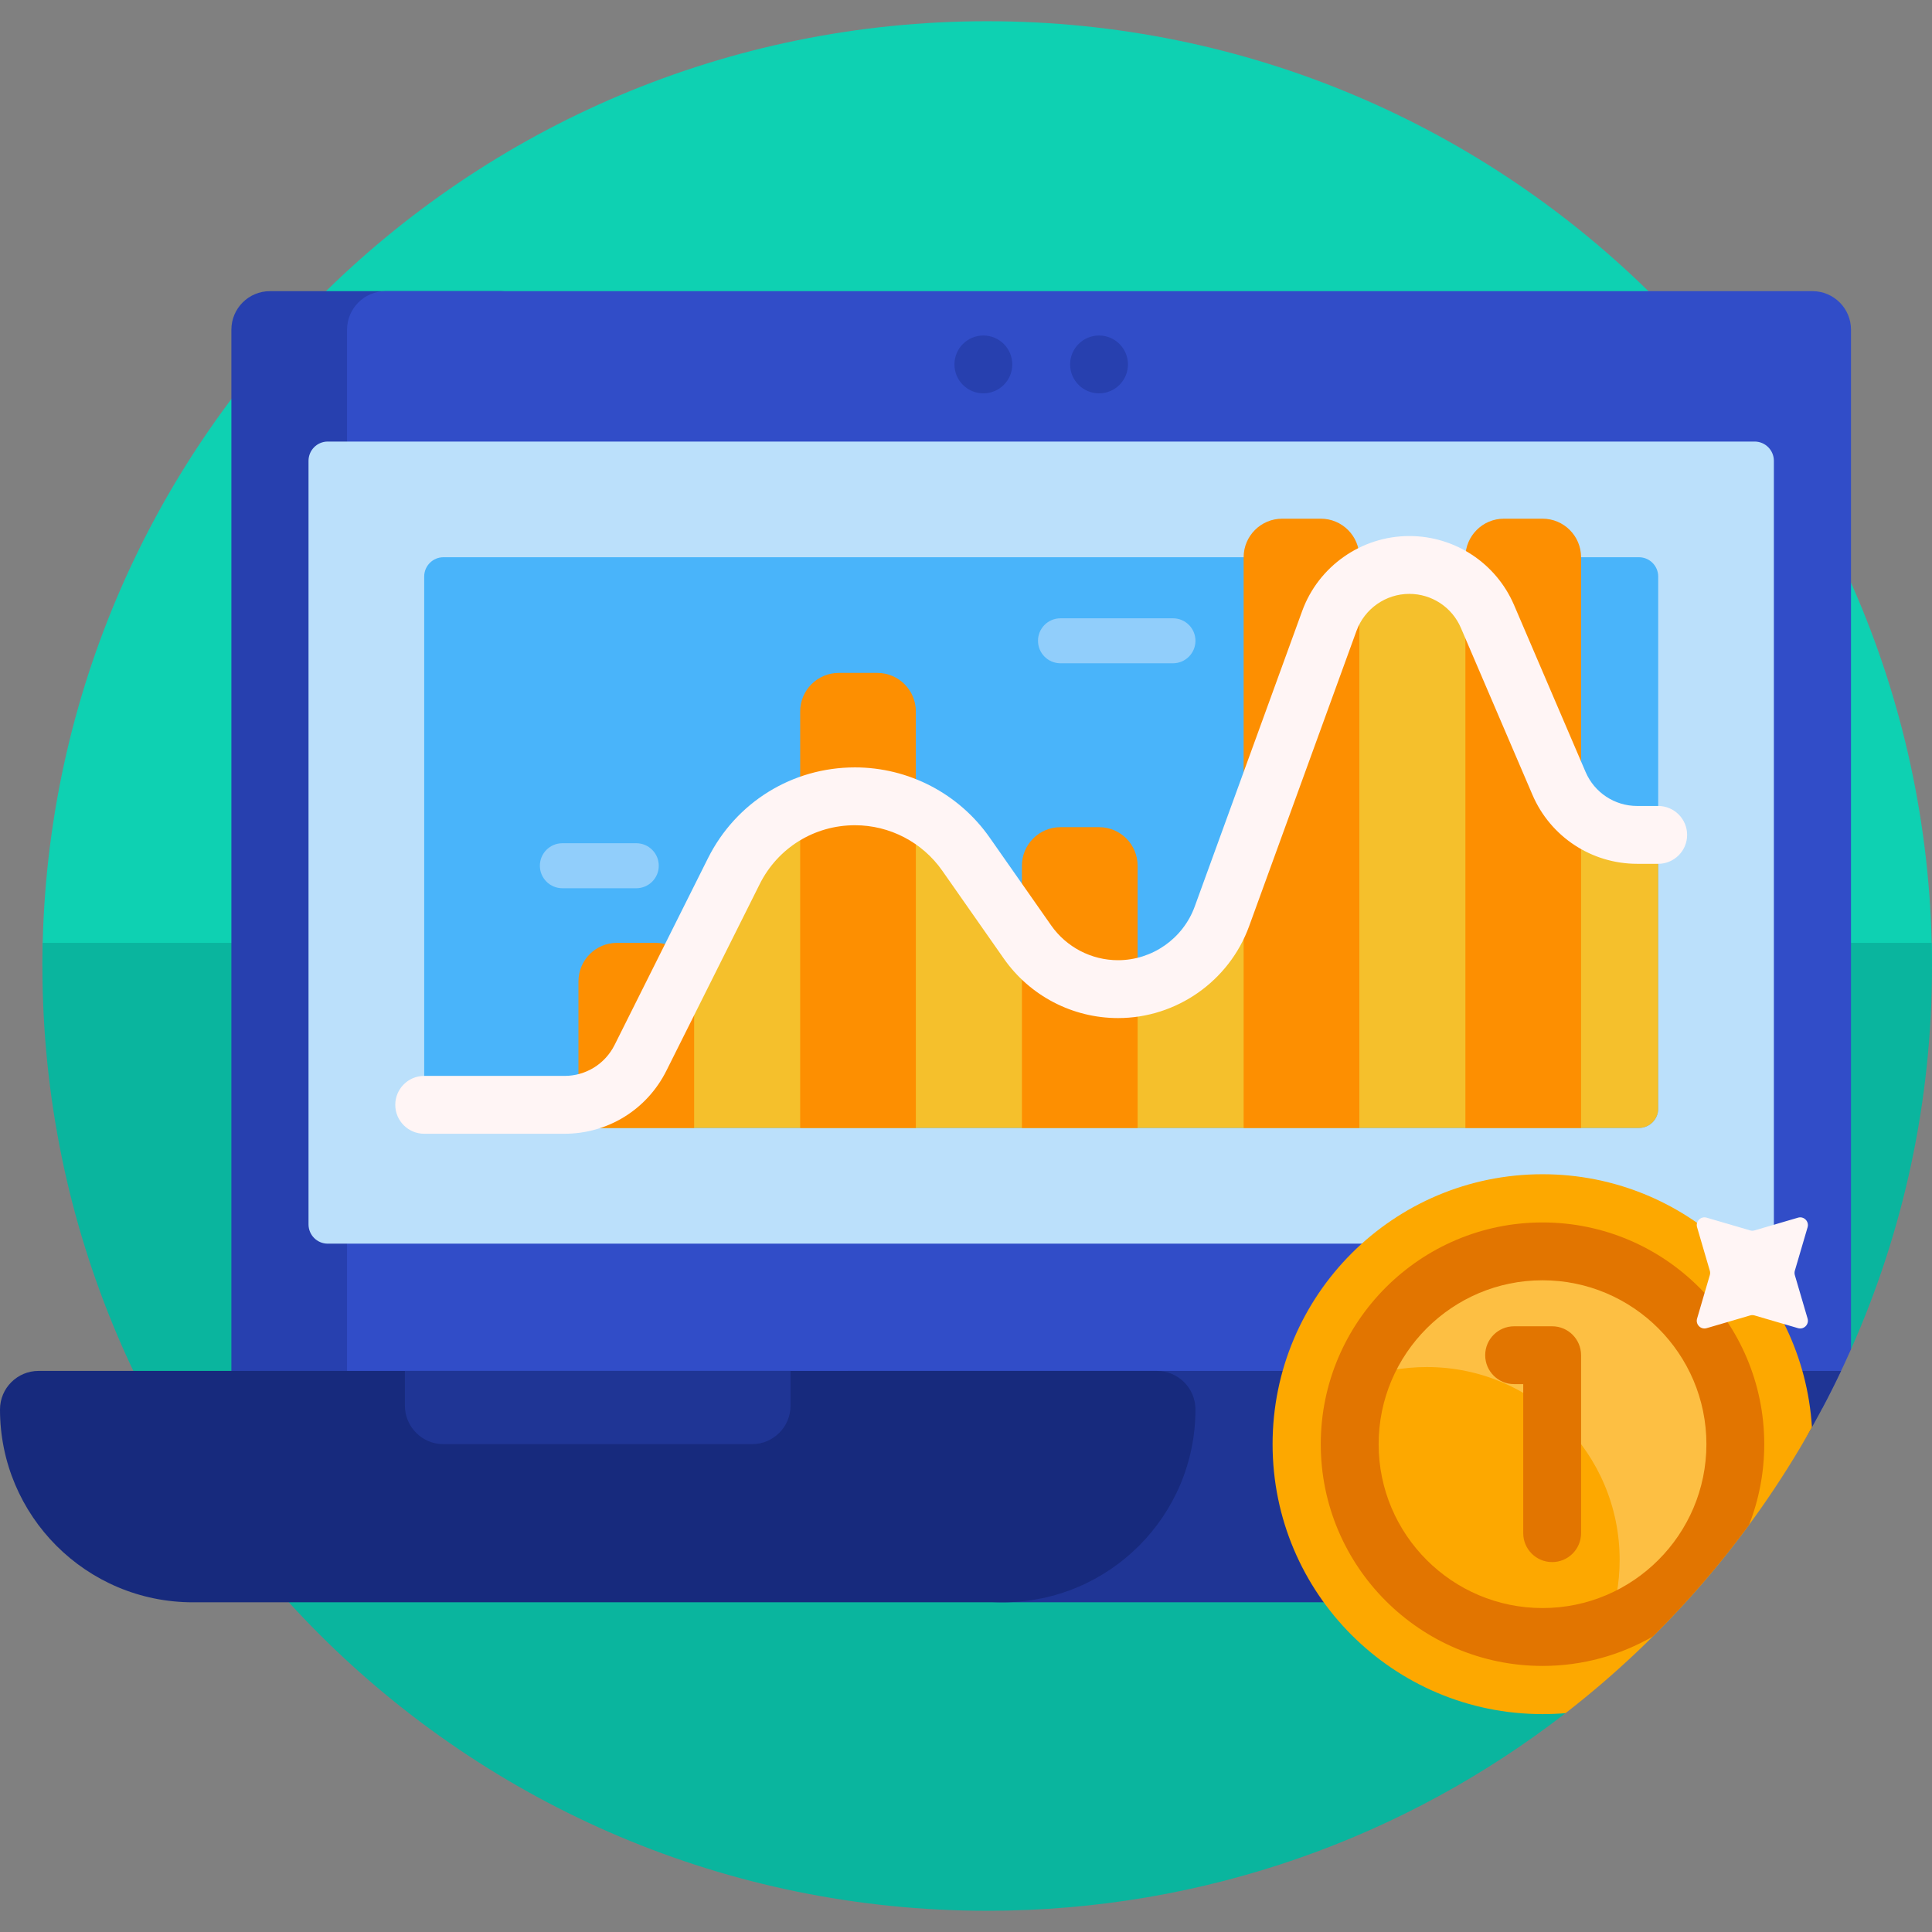 <svg width="64" height="64" viewBox="0 0 64 64" fill="none" xmlns="http://www.w3.org/2000/svg">
<rect x="0" y="0" width="64" height="64" fill="#808080" stroke="none"/>
<g clip-path="url(#clip0_921_7408)">
<path d="M1.405 32C1.405 14.715 15.418 0.703 32.703 0.703C49.988 0.703 64 14.715 64 32C64 32.128 1.405 32.128 1.405 32Z" fill="#0ED1B2"/>
<path d="M51.861 56.75C46.567 60.854 39.92 63.297 32.703 63.297C15.418 63.297 1.405 49.285 1.405 32C1.405 31.744 1.408 31.488 1.414 31.233H63.991C63.997 31.488 64 31.744 64 32C64 36.52 63.042 40.816 61.317 44.697C56.095 44.697 51.861 48.931 51.861 54.153L51.861 56.75Z" fill="#0AB59E"/>
<path d="M17.884 10.922V45.413C17.884 46.119 17.312 46.691 16.607 46.691H8.942C8.236 46.691 7.665 46.119 7.665 45.413V10.922C7.665 10.217 8.236 9.645 8.942 9.645H16.607C17.312 9.645 17.884 10.217 17.884 10.922Z" fill="#2740AF"/>
<path d="M61.317 10.922V44.697C61.023 45.36 60.706 46.011 60.368 46.648C60.263 46.676 60.153 46.691 60.04 46.691H12.774C12.069 46.691 11.497 46.119 11.497 45.413V10.922C11.497 10.217 12.069 9.645 12.774 9.645H60.04C60.745 9.645 61.317 10.217 61.317 10.922Z" fill="#314DC8"/>
<path d="M60.988 45.413C60.687 46.048 60.364 46.67 60.023 47.281C58.866 49.344 55.262 53.078 54.93 53.078H33.213C29.686 53.078 26.826 50.218 26.826 46.691C26.826 45.985 27.398 45.413 28.104 45.413H60.988Z" fill="#1F3595"/>
<path d="M39.601 46.691C39.601 50.218 36.741 53.078 33.214 53.078H6.387C2.86 53.078 0 50.218 0 46.691C0 45.985 0.572 45.413 1.277 45.413H38.323C39.029 45.413 39.601 45.985 39.601 46.691Z" fill="#172A7D"/>
<path d="M24.91 47.84H14.691C13.985 47.84 13.413 47.268 13.413 46.563V45.413H26.188V46.563C26.188 47.268 25.616 47.84 24.91 47.84Z" fill="#1F3595"/>
<path d="M37.365 12.072C37.365 12.601 36.936 13.03 36.407 13.03C35.878 13.03 35.449 12.601 35.449 12.072C35.449 11.543 35.878 11.114 36.407 11.114C36.936 11.114 37.365 11.543 37.365 12.072ZM32.575 11.114C32.046 11.114 31.617 11.543 31.617 12.072C31.617 12.601 32.046 13.03 32.575 13.03C33.104 13.03 33.533 12.601 33.533 12.072C33.533 11.543 33.104 11.114 32.575 11.114Z" fill="#2740AF"/>
<path d="M58.762 15.266V40.559C58.762 40.912 58.476 41.198 58.124 41.198H10.858C10.505 41.198 10.22 40.912 10.22 40.559V15.266C10.22 14.913 10.505 14.627 10.858 14.627H58.124C58.476 14.627 58.762 14.913 58.762 15.266Z" fill="#BBE0FB"/>
<path d="M54.93 19.098V36.727C54.93 37.079 54.644 37.365 54.291 37.365H14.691C14.338 37.365 14.052 37.079 14.052 36.727V19.098C14.052 18.745 14.338 18.459 14.691 18.459H54.291C54.644 18.459 54.93 18.745 54.93 19.098Z" fill="#49B4FA"/>
<path d="M39.601 21.227C39.601 21.639 39.267 21.972 38.856 21.972H35.13C34.718 21.972 34.385 21.638 34.385 21.227C34.385 20.815 34.718 20.482 35.13 20.482H38.856C39.267 20.482 39.601 20.815 39.601 21.227ZM21.078 27.933H18.629C18.218 27.933 17.884 28.267 17.884 28.679C17.884 29.09 18.218 29.424 18.629 29.424H21.078C21.489 29.424 21.823 29.09 21.823 28.679C21.823 28.267 21.489 27.933 21.078 27.933Z" fill="#91CEFB"/>
<path d="M54.233 28.359H54.93V36.727C54.93 37.079 54.644 37.365 54.291 37.365H18.683L18.697 37.301C20.137 37.301 21.431 36.502 22.075 35.214L25.166 29.033C25.767 27.829 26.977 27.082 28.322 27.082C29.473 27.082 30.554 27.645 31.214 28.587L33.252 31.499C34.115 32.733 35.53 33.469 37.036 33.469C38.972 33.469 40.716 32.247 41.378 30.428L44.936 20.642C45.203 19.909 45.905 19.417 46.685 19.417C47.43 19.417 48.101 19.86 48.394 20.545L50.763 26.071C51.358 27.461 52.721 28.359 54.233 28.359Z" fill="#F5C02C"/>
<path d="M30.339 23.569V37.365H26.507V23.569C26.507 22.863 27.079 22.291 27.784 22.291H29.062C29.767 22.291 30.339 22.863 30.339 23.569ZM43.752 17.182H42.475C41.77 17.182 41.197 17.754 41.197 18.459V37.365H45.03V18.459C45.03 17.754 44.458 17.182 43.752 17.182ZM51.098 17.182H49.82C49.115 17.182 48.543 17.754 48.543 18.459V37.365H52.375V18.459C52.375 17.754 51.803 17.182 51.098 17.182ZM36.407 27.401H35.13C34.424 27.401 33.852 27.973 33.852 28.679V37.365H37.685V28.679C37.685 27.973 37.113 27.401 36.407 27.401ZM21.716 31.233H20.439C19.733 31.233 19.162 31.805 19.162 32.511V37.365H22.994V32.511C22.994 31.805 22.422 31.233 21.716 31.233Z" fill="#FD8F01"/>
<path d="M60.023 47.28C57.96 50.96 55.175 54.181 51.861 56.75C51.609 56.772 51.355 56.782 51.098 56.782C46.159 56.782 42.156 52.779 42.156 47.84C42.156 42.902 46.159 38.898 51.098 38.898C55.848 38.898 59.733 42.603 60.023 47.28Z" fill="#FDA800"/>
<path d="M45.091 45.665C45.98 43.209 48.334 41.453 51.098 41.453C54.625 41.453 57.485 44.313 57.485 47.84C57.485 50.604 55.73 52.958 53.273 53.848C53.519 53.169 53.653 52.436 53.653 51.673C53.653 48.145 50.793 45.285 47.266 45.285C46.502 45.285 45.77 45.42 45.091 45.665Z" fill="#FDBF43"/>
<path d="M52.375 44.893V50.788C52.375 51.317 51.946 51.746 51.417 51.746C50.888 51.746 50.459 51.317 50.459 50.788V45.851H50.157C49.628 45.851 49.199 45.422 49.199 44.893C49.199 44.364 49.628 43.935 50.157 43.935H51.417C51.946 43.935 52.375 44.364 52.375 44.893ZM58.443 47.84C58.443 48.783 58.265 49.685 57.94 50.513C56.974 51.827 55.909 53.063 54.754 54.209C53.677 54.83 52.428 55.186 51.098 55.186C47.047 55.186 43.752 51.891 43.752 47.84C43.752 43.79 47.047 40.495 51.098 40.495C55.148 40.495 58.443 43.79 58.443 47.84ZM56.527 47.84C56.527 44.847 54.091 42.411 51.098 42.411C48.104 42.411 45.669 44.847 45.669 47.84C45.669 50.834 48.104 53.269 51.098 53.269C54.091 53.269 56.527 50.834 56.527 47.84Z" fill="#E27500"/>
<path d="M59.879 43.68C59.935 43.874 59.755 44.054 59.562 43.997L58.12 43.575C58.073 43.562 58.023 43.562 57.977 43.575L56.535 43.997C56.341 44.054 56.161 43.874 56.218 43.68L56.64 42.239C56.654 42.192 56.654 42.142 56.64 42.095L56.218 40.654C56.161 40.46 56.341 40.28 56.535 40.337L57.977 40.759C58.023 40.773 58.073 40.773 58.12 40.759L59.562 40.337C59.755 40.28 59.935 40.46 59.879 40.654L59.456 42.095C59.443 42.142 59.443 42.192 59.456 42.239L59.879 43.68ZM22.075 35.469L25.166 29.288C25.767 28.085 26.977 27.337 28.322 27.337C29.473 27.337 30.554 27.9 31.214 28.843L33.252 31.754C34.115 32.988 35.53 33.725 37.036 33.725C38.972 33.725 40.716 32.503 41.378 30.684L44.936 20.897C45.203 20.165 45.905 19.673 46.685 19.673C47.43 19.673 48.101 20.115 48.394 20.8L50.763 26.326C51.358 27.717 52.721 28.615 54.233 28.615H54.93C55.459 28.615 55.888 28.186 55.888 27.657C55.888 27.128 55.459 26.699 54.93 26.699H54.233C53.488 26.699 52.817 26.256 52.524 25.571L50.156 20.045C49.56 18.655 48.197 17.757 46.685 17.757C45.102 17.757 43.676 18.756 43.136 20.242L39.577 30.029C39.19 31.093 38.169 31.808 37.036 31.808C36.155 31.808 35.327 31.377 34.821 30.655L32.783 27.744C31.765 26.29 30.098 25.421 28.322 25.421C26.246 25.421 24.38 26.575 23.452 28.431L20.361 34.612C20.044 35.247 19.406 35.641 18.697 35.641H14.052C13.523 35.641 13.094 36.07 13.094 36.599C13.094 37.128 13.523 37.557 14.052 37.557H18.697C20.137 37.557 21.431 36.757 22.075 35.469Z" fill="#FFF5F5"/>
</g>
<defs>
<clipPath id="clip0_921_7408">
<rect width="64" height="64" fill="white"/>
</clipPath>
</defs>
</svg>
